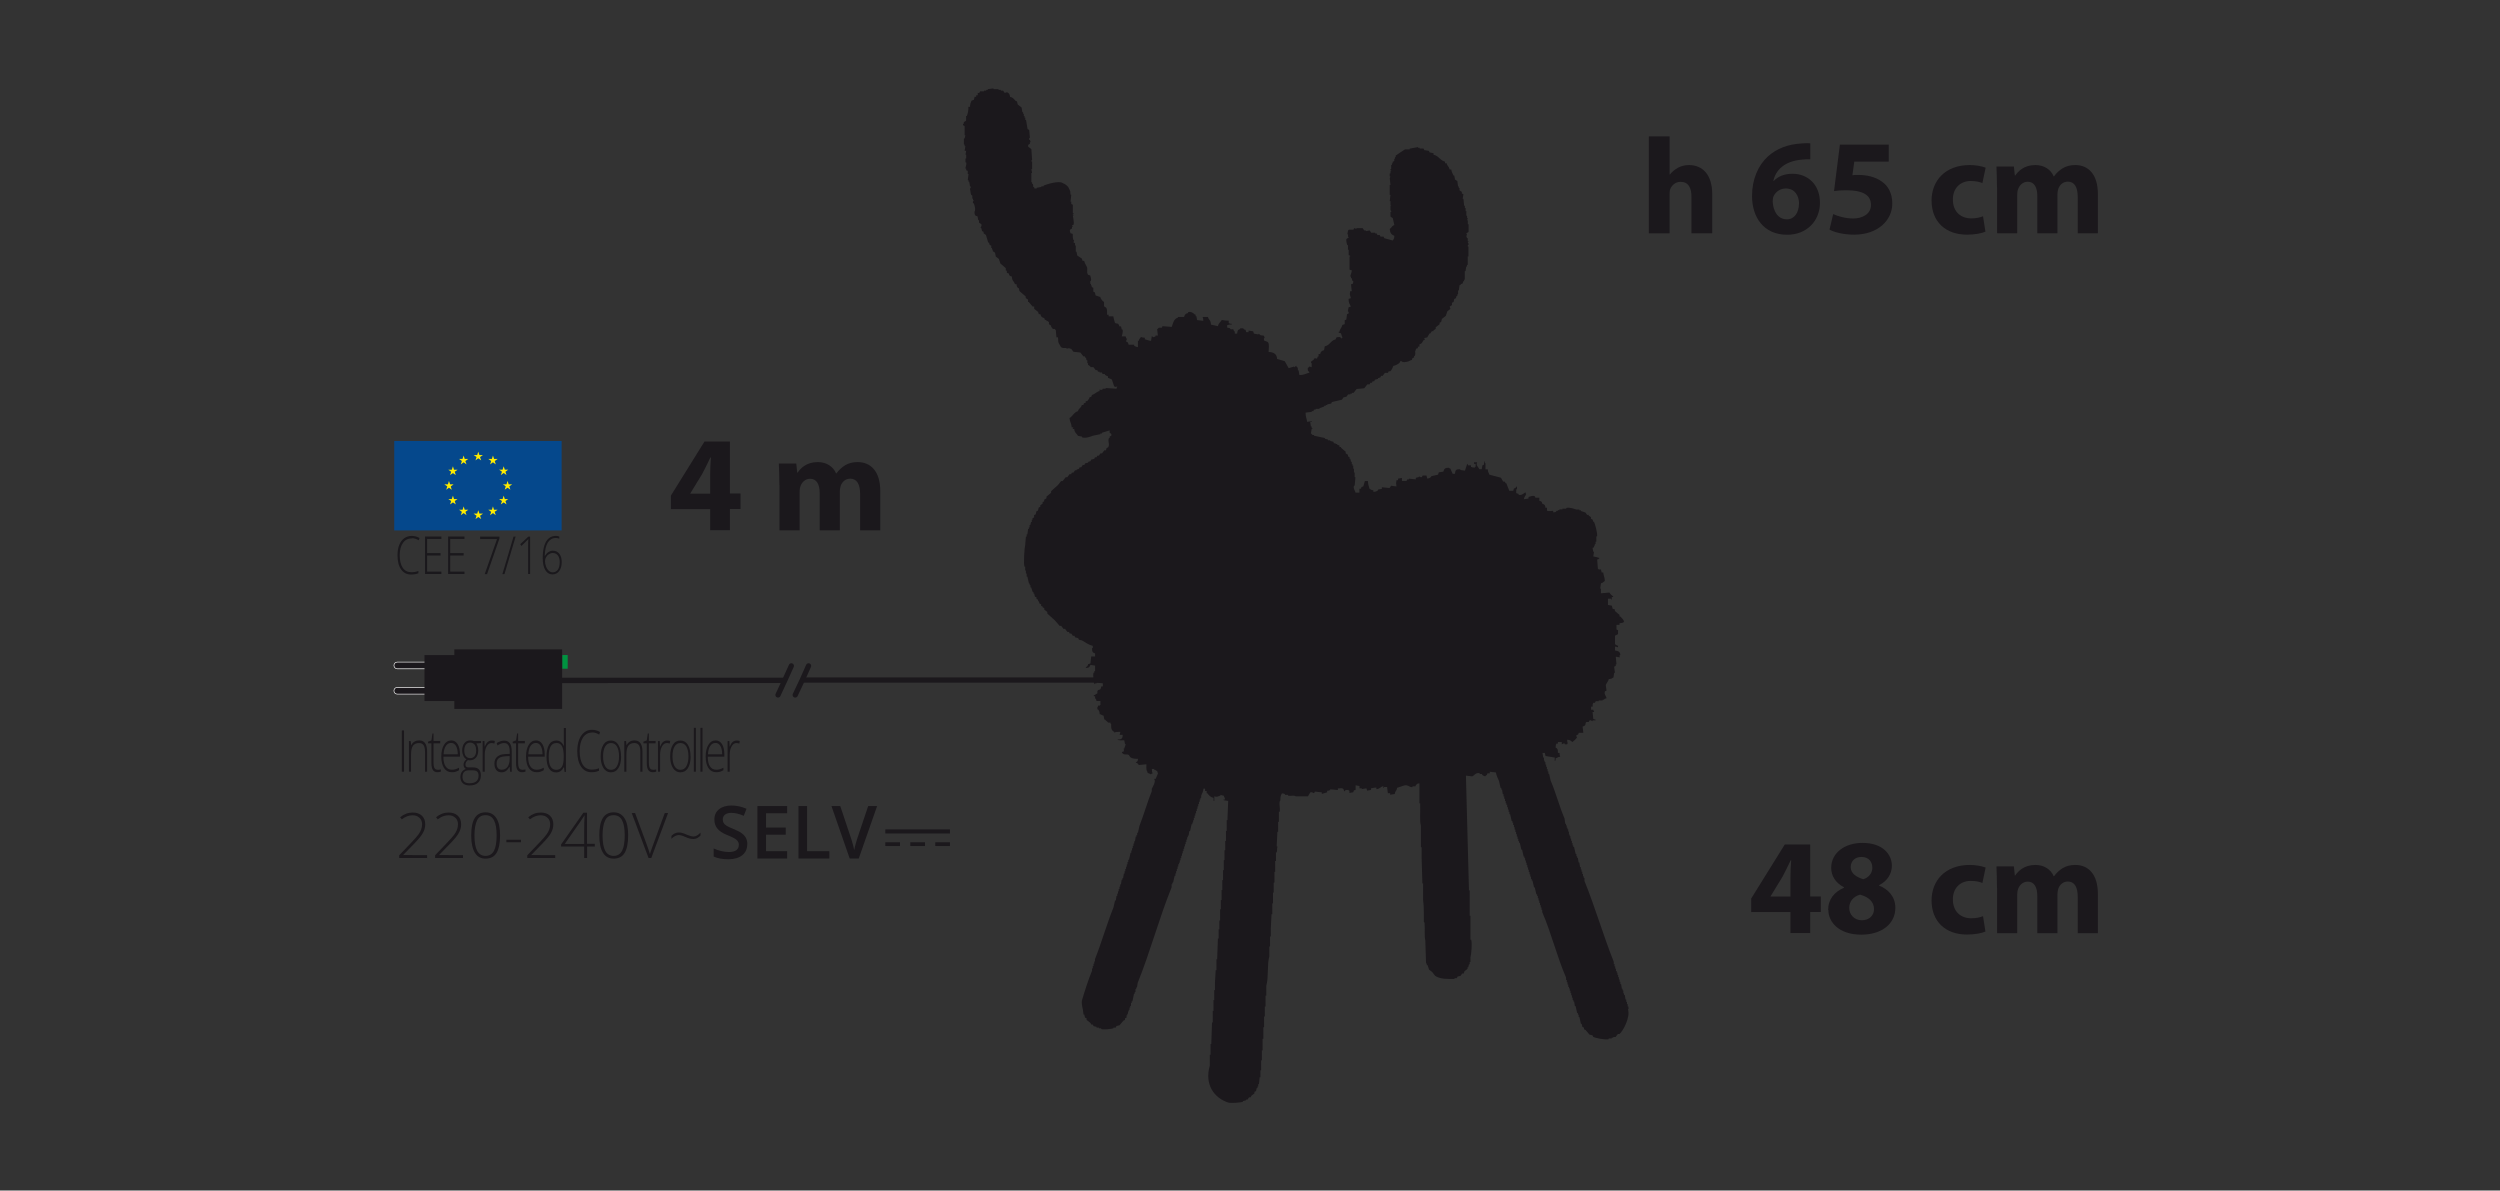 <?xml version="1.0" encoding="UTF-8"?>
<svg id="sc" xmlns="http://www.w3.org/2000/svg" viewBox="0 0 238.11 113.39">
  <rect x="0" y="0" width="238.11" height="113.39" fill="#333333" stroke="none"/>
  <g>
    <path d="M67.64,50.51v-2.02h-3.74v-1.29l3.2-5.15h2.42v4.95h1.01v1.48h-1.01v2.02h-1.87ZM67.64,47.01v-1.87c0-.51.03-1.03.07-1.57h-.05c-.27.55-.49,1.04-.78,1.57l-1.13,1.85v.03h1.9Z" style="fill: #1b181c;"/>
    <path d="M74.23,46.18c0-.79-.03-1.47-.05-2.03h1.66l.09.86h.04c.27-.4.83-1,1.92-1,.82,0,1.47.42,1.74,1.08h.03c.23-.32.52-.58.82-.77.35-.21.74-.31,1.21-.31,1.22,0,2.15.86,2.15,2.76v3.74h-1.92v-3.46c0-.92-.3-1.46-.94-1.46-.46,0-.78.31-.91.69-.05.14-.08.35-.08.51v3.72h-1.92v-3.56c0-.81-.29-1.35-.91-1.35-.51,0-.81.39-.92.71-.06.16-.08.34-.08.49v3.71h-1.92v-4.33Z" style="fill: #1b181c;"/>
  </g>
  <polyline points="77.01 63.42 76.41 64.77 75.74 66.19" style="fill: #1b181c; stroke: #1b181c; stroke-linecap: round; stroke-width: .5px;"/>
  <line x1="76.41" y1="64.77" x2="110.89" y2="64.77" style="fill: none; stroke: #1b181c; stroke-width: .5px;"/>
  <g>
    <path d="M40.7,81.72h-2.68v-.26l1.14-1.19c.32-.33.54-.59.67-.76s.22-.34.28-.5.09-.33.09-.5c0-.26-.08-.46-.25-.62s-.39-.24-.65-.24c-.36,0-.7.13-1.03.39l-.16-.2c.36-.3.75-.45,1.19-.45.37,0,.67.1.88.3.21.2.32.47.32.82,0,.28-.07.56-.22.82-.14.26-.41.59-.79.98l-1.1,1.13h0s2.29.01,2.29.01v.28Z" style="fill: #1b181c;"/>
    <path d="M44.12,81.72h-2.68v-.26l1.14-1.19c.32-.33.54-.59.67-.76s.22-.34.28-.5.09-.33.09-.5c0-.26-.08-.46-.25-.62s-.39-.24-.65-.24c-.36,0-.7.13-1.03.39l-.16-.2c.36-.3.75-.45,1.19-.45.37,0,.67.1.88.3.21.2.32.47.32.82,0,.28-.07.56-.22.82-.14.26-.41.59-.79.98l-1.1,1.13h0s2.29.01,2.29.01v.28Z" style="fill: #1b181c;"/>
    <path d="M47.63,79.57c0,.75-.12,1.31-.34,1.67s-.58.54-1.04.54-.79-.19-1.02-.56-.35-.92-.35-1.65.11-1.3.34-1.66c.22-.36.57-.54,1.03-.54s.79.19,1.03.56.35.92.35,1.64ZM45.19,79.57c0,.66.09,1.16.26,1.47s.44.48.79.48.64-.16.81-.49.25-.81.25-1.46-.08-1.11-.25-1.44-.44-.49-.81-.49-.64.16-.8.49-.25.81-.25,1.44Z" style="fill: #1b181c;"/>
    <path d="M48.23,80.22v-.24h1.39v.24h-1.39Z" style="fill: #1b181c;"/>
    <path d="M52.9,81.72h-2.68v-.26l1.14-1.19c.32-.33.54-.59.67-.76s.22-.34.28-.5.09-.33.09-.5c0-.26-.08-.46-.25-.62s-.39-.24-.65-.24c-.36,0-.7.13-1.03.39l-.16-.2c.36-.3.75-.45,1.19-.45.37,0,.67.1.88.3.21.2.32.47.32.82,0,.28-.07.56-.22.82-.14.26-.41.59-.79.98l-1.1,1.13h0s2.29.01,2.29.01v.28Z" style="fill: #1b181c;"/>
    <path d="M56.66,80.63h-.74v1.09h-.28v-1.09h-2.2v-.2l2.12-3.02h.35v2.96h.74v.25ZM55.64,80.38v-1.22c0-.59.01-1.08.04-1.49h-.02c-.04.07-.16.26-.36.55l-1.51,2.16h1.85Z" style="fill: #1b181c;"/>
    <path d="M59.83,79.57c0,.75-.12,1.31-.34,1.67s-.58.54-1.04.54-.79-.19-1.02-.56-.35-.92-.35-1.65.11-1.3.34-1.66c.22-.36.57-.54,1.03-.54s.79.19,1.03.56.35.92.35,1.64ZM57.39,79.57c0,.66.09,1.16.26,1.47s.44.48.79.48.64-.16.81-.49.25-.81.25-1.46-.08-1.11-.25-1.44-.44-.49-.81-.49-.64.16-.8.49-.25.81-.25,1.44Z" style="fill: #1b181c;"/>
    <path d="M63.3,77.44h.33l-1.6,4.28h-.26l-1.6-4.28h.32l1.08,2.92c.16.44.27.77.33.99.04-.15.12-.37.23-.68l1.18-3.22Z" style="fill: #1b181c;"/>
    <path d="M64.61,79.54c-.1,0-.2.03-.32.09s-.23.15-.34.26v-.28c.21-.21.44-.32.68-.32.12,0,.23.01.34.04s.26.08.45.17c.25.11.46.17.64.17.11,0,.22-.03.32-.09s.22-.15.34-.28v.28c-.09.1-.2.17-.31.24-.11.06-.24.09-.38.09-.23,0-.49-.07-.79-.21-.24-.11-.46-.17-.65-.17Z" style="fill: #1b181c;"/>
  </g>
  <g>
    <g>
      <path d="M71.17,80.41c0,.44-.16.79-.48,1.05-.32.25-.76.38-1.33.38s-1.03-.09-1.39-.26v-.77c.23.11.47.19.73.25.26.06.5.09.72.09.32,0,.56-.06.72-.18.15-.12.23-.29.23-.5,0-.19-.07-.34-.21-.47-.14-.13-.43-.28-.88-.46-.46-.18-.78-.4-.96-.63-.19-.24-.28-.52-.28-.85,0-.42.15-.75.44-.98.3-.24.69-.36,1.19-.36s.96.11,1.43.31l-.26.67c-.44-.19-.84-.28-1.19-.28-.26,0-.46.06-.6.17-.14.11-.21.27-.21.46,0,.13.03.24.08.33.05.09.14.18.27.26.12.08.35.19.68.32.37.15.64.29.81.43.17.13.3.28.38.45.08.17.12.36.12.59Z" style="fill: #1b181c;"/>
      <path d="M74.97,81.77h-2.83v-5h2.83v.69h-2.01v1.36h1.88v.68h-1.88v1.57h2.01v.69Z" style="fill: #1b181c;"/>
      <path d="M76.05,81.77v-5h.82v4.3h2.12v.7h-2.93Z" style="fill: #1b181c;"/>
      <path d="M82.69,76.77h.85l-1.75,5h-.86l-1.74-5h.84l1.04,3.11c.05.15.11.34.17.57.06.23.1.41.12.52.03-.17.07-.37.14-.6.06-.23.11-.4.15-.51l1.04-3.09Z" style="fill: #1b181c;"/>
    </g>
    <g>
      <line x1="84.32" y1="79.19" x2="90.48" y2="79.19" style="fill: none; stroke: #1b181c; stroke-miterlimit: 10; stroke-width: .39px;"/>
      <line x1="89.08" y1="80.4" x2="90.48" y2="80.4" style="fill: none; stroke: #1b181c; stroke-miterlimit: 10; stroke-width: .36px;"/>
      <line x1="84.32" y1="80.4" x2="85.72" y2="80.4" style="fill: none; stroke: #1b181c; stroke-miterlimit: 10; stroke-width: .36px;"/>
      <line x1="86.7" y1="80.4" x2="88.1" y2="80.4" style="fill: none; stroke: #1b181c; stroke-miterlimit: 10; stroke-width: .36px;"/>
    </g>
  </g>
  <polyline points="75.37 63.42 74.76 64.77 74.1 66.19" style="fill: #1b181c; stroke: #1b181c; stroke-linecap: round; stroke-width: .5px;"/>
  <line x1="48.32" y1="64.81" x2="74.76" y2="64.8" style="fill: none; stroke: #1b181c; stroke-width: .51px;"/>
  <g>
    <path d="M38.27,73.5v-3.93h.21v3.93h-.21Z" style="fill: #1b181c;"/>
    <path d="M40.48,73.5v-1.89c0-.29-.05-.51-.14-.64-.09-.13-.24-.2-.43-.2-.26,0-.45.09-.58.26-.12.18-.18.46-.18.86v1.61h-.2v-2.92h.17l.04.4h.01c.14-.3.4-.46.76-.46.5,0,.75.36.75,1.07v1.91h-.2Z" style="fill: #1b181c;"/>
    <path d="M41.66,73.32c.13,0,.24-.01.33-.04v.21c-.1.04-.21.06-.33.06-.19,0-.34-.07-.43-.21-.09-.14-.14-.35-.14-.65v-1.89h-.32v-.16l.32-.12.1-.66h.1v.71h.64v.23h-.64v1.85c0,.22.03.39.09.5s.15.16.28.16Z" style="fill: #1b181c;"/>
    <path d="M43.04,73.55c-.32,0-.57-.13-.74-.39-.18-.26-.27-.63-.27-1.1s.09-.84.26-1.12.4-.42.69-.42c.26,0,.46.12.61.36.15.24.22.57.22.98v.21h-1.58c0,.4.07.71.21.92s.33.32.59.32c.12,0,.23-.01.33-.04s.21-.07.36-.15v.24c-.12.07-.24.12-.34.15-.1.03-.22.04-.35.04ZM42.98,70.76c-.21,0-.38.09-.51.28-.13.18-.2.45-.22.8h1.35c0-.34-.06-.6-.17-.79-.11-.19-.26-.29-.46-.29Z" style="fill: #1b181c;"/>
    <path d="M45.82,70.58v.19l-.45.04c.12.2.18.42.18.66,0,.28-.07.51-.21.68-.14.17-.33.26-.56.26-.1,0-.17,0-.21-.02-.08.06-.14.12-.18.2-.04.08-.06.15-.06.24,0,.09.03.16.08.2.05.04.14.06.27.06h.38c.24,0,.42.06.55.19.13.13.19.32.19.57,0,.31-.09.54-.28.71-.19.17-.45.25-.8.25-.27,0-.49-.07-.64-.21-.15-.14-.23-.34-.23-.59,0-.2.05-.37.14-.5.09-.13.22-.22.38-.27-.07-.04-.12-.09-.16-.16-.04-.07-.06-.15-.06-.24,0-.2.09-.37.28-.52-.13-.07-.23-.18-.3-.33s-.11-.32-.11-.51c0-.29.07-.53.21-.7.14-.18.33-.26.56-.26.14,0,.26.02.33.06h.7ZM44.05,74c0,.4.22.6.67.6.57,0,.86-.24.86-.73,0-.17-.04-.3-.13-.38-.09-.08-.24-.12-.44-.12h-.36c-.4,0-.6.21-.6.63ZM44.22,71.49c0,.23.05.4.15.53.1.12.24.19.41.19.18,0,.32-.06.42-.19.1-.12.15-.3.15-.54,0-.25-.05-.44-.15-.56-.1-.12-.24-.19-.42-.19s-.31.07-.41.2c-.1.13-.15.32-.15.56Z" style="fill: #1b181c;"/>
    <path d="M46.83,70.53c.09,0,.19.01.3.04l-.04.25c-.09-.03-.19-.05-.28-.05-.19,0-.34.11-.46.32-.12.21-.18.48-.18.8v1.61h-.2v-2.92h.17l.02.53h.01c.09-.21.19-.37.29-.45s.23-.13.37-.13Z" style="fill: #1b181c;"/>
    <path d="M48.59,73.5l-.05-.46h-.02c-.11.19-.22.32-.34.4-.12.08-.25.12-.41.12-.21,0-.38-.07-.5-.22-.12-.15-.18-.35-.18-.61,0-.28.09-.51.27-.66.18-.16.44-.24.77-.25l.42-.02v-.19c0-.28-.04-.49-.13-.63s-.22-.21-.41-.21c-.2,0-.41.08-.63.23l-.07-.23c.24-.15.48-.23.71-.23s.42.08.54.25c.12.17.18.43.18.78v1.94h-.15ZM47.79,73.31c.23,0,.42-.09.55-.27.13-.18.2-.43.2-.74v-.29l-.38.02c-.31.02-.53.08-.66.19-.13.11-.2.28-.2.51,0,.18.04.33.13.43.08.1.2.15.36.15Z" style="fill: #1b181c;"/>
    <path d="M49.72,73.32c.13,0,.24-.01.33-.04v.21c-.1.04-.21.06-.33.06-.19,0-.34-.07-.43-.21-.09-.14-.14-.35-.14-.65v-1.89h-.32v-.16l.32-.12.1-.66h.1v.71h.64v.23h-.64v1.85c0,.22.03.39.09.5s.15.16.28.16Z" style="fill: #1b181c;"/>
    <path d="M51.11,73.55c-.32,0-.57-.13-.74-.39-.18-.26-.27-.63-.27-1.1s.09-.84.26-1.12.4-.42.69-.42c.26,0,.46.12.61.36.15.24.22.57.22.98v.21h-1.58c0,.4.07.71.21.92s.33.32.59.32c.12,0,.23-.01.33-.04s.21-.07.36-.15v.24c-.12.07-.24.12-.34.15-.1.03-.22.04-.35.04ZM51.05,70.76c-.21,0-.38.09-.51.28-.13.18-.2.45-.22.8h1.35c0-.34-.06-.6-.17-.79-.11-.19-.26-.29-.46-.29Z" style="fill: #1b181c;"/>
    <path d="M52.98,70.53c.16,0,.3.04.41.12.12.08.22.21.31.4h.01c0-.23-.01-.45-.01-.66v-1.05h.2v4.18h-.13l-.05-.45h-.02c-.17.33-.41.5-.72.5s-.53-.12-.69-.38c-.16-.25-.24-.62-.24-1.1,0-.5.08-.89.24-1.16.16-.27.39-.4.69-.4ZM52.98,70.77c-.24,0-.42.11-.54.33s-.18.55-.18.98c0,.83.24,1.24.72,1.24.25,0,.43-.1.54-.29.12-.19.17-.51.17-.95v-.05c0-.45-.06-.78-.17-.97-.11-.2-.3-.3-.55-.3Z" style="fill: #1b181c;"/>
    <path d="M56.4,69.77c-.37,0-.66.16-.87.47-.21.31-.32.75-.32,1.29s.1,1,.3,1.31c.2.31.49.46.86.46.25,0,.47-.04.68-.13v.24c-.19.09-.44.14-.73.14-.41,0-.74-.18-.98-.53-.24-.36-.36-.85-.36-1.49,0-.4.06-.75.17-1.06.11-.3.28-.54.49-.71.21-.17.46-.25.74-.25s.54.07.77.21l-.08.25c-.21-.14-.44-.21-.68-.21Z" style="fill: #1b181c;"/>
    <path d="M59.16,72.04c0,.48-.09.85-.26,1.12s-.41.4-.72.4c-.19,0-.36-.06-.51-.19-.15-.12-.26-.3-.34-.53-.08-.23-.12-.5-.12-.8,0-.48.09-.85.26-1.11.17-.27.41-.4.71-.4s.54.13.71.4c.17.27.26.64.26,1.11ZM57.44,72.04c0,.4.07.71.2.94s.32.34.56.34.43-.11.56-.34.2-.54.2-.94-.07-.71-.2-.94c-.13-.22-.32-.33-.56-.33s-.43.11-.56.33c-.13.22-.2.53-.2.94Z" style="fill: #1b181c;"/>
    <path d="M60.99,73.5v-1.89c0-.29-.05-.51-.14-.64-.09-.13-.24-.2-.43-.2-.26,0-.45.09-.58.26-.12.18-.18.46-.18.86v1.61h-.2v-2.92h.17l.04.4h.01c.14-.3.4-.46.76-.46.5,0,.75.36.75,1.07v1.91h-.2Z" style="fill: #1b181c;"/>
    <path d="M62.17,73.32c.13,0,.24-.01.33-.04v.21c-.1.04-.21.06-.33.06-.19,0-.34-.07-.43-.21-.09-.14-.14-.35-.14-.65v-1.89h-.32v-.16l.32-.12.1-.66h.1v.71h.64v.23h-.64v1.85c0,.22.03.39.09.5s.15.16.28.16Z" style="fill: #1b181c;"/>
    <path d="M63.53,70.53c.09,0,.19.01.3.04l-.04.25c-.09-.03-.19-.05-.28-.05-.19,0-.34.11-.46.32-.12.21-.18.48-.18.8v1.61h-.2v-2.92h.17l.02.53h.01c.09-.21.19-.37.29-.45s.23-.13.37-.13Z" style="fill: #1b181c;"/>
    <path d="M65.78,72.04c0,.48-.09.85-.26,1.12s-.41.4-.72.4c-.19,0-.36-.06-.51-.19-.15-.12-.26-.3-.34-.53-.08-.23-.12-.5-.12-.8,0-.48.09-.85.26-1.11.17-.27.41-.4.71-.4s.54.13.71.4c.17.27.26.64.26,1.11ZM64.05,72.04c0,.4.07.71.2.94s.32.34.56.34.43-.11.56-.34.2-.54.2-.94-.07-.71-.2-.94c-.13-.22-.32-.33-.56-.33s-.43.11-.56.33c-.13.22-.2.53-.2.94Z" style="fill: #1b181c;"/>
    <path d="M66.28,73.5h-.2v-4.18h.2v4.18Z" style="fill: #1b181c;"/>
    <path d="M66.91,73.5h-.2v-4.18h.2v4.18Z" style="fill: #1b181c;"/>
    <path d="M68.22,73.55c-.32,0-.57-.13-.74-.39-.18-.26-.27-.63-.27-1.1s.09-.84.26-1.12.4-.42.69-.42c.26,0,.46.12.61.36.15.24.22.57.22.98v.21h-1.58c0,.4.07.71.21.92s.33.32.59.32c.12,0,.23-.01.33-.04s.21-.07.36-.15v.24c-.12.07-.24.12-.34.15-.1.03-.22.04-.35.04ZM68.16,70.76c-.21,0-.38.09-.51.28-.13.18-.2.45-.22.8h1.35c0-.34-.06-.6-.17-.79-.11-.19-.26-.29-.46-.29Z" style="fill: #1b181c;"/>
    <path d="M70.16,70.53c.09,0,.19.01.3.04l-.04.25c-.09-.03-.19-.05-.28-.05-.19,0-.34.11-.46.32-.12.21-.18.48-.18.8v1.61h-.2v-2.92h.17l.02.53h.01c.09-.21.19-.37.29-.45s.23-.13.37-.13Z" style="fill: #1b181c;"/>
  </g>
  <g>
    <rect x="53.55" y="62.39" width=".52" height="1.3" style="fill: #009340;"/>
    <rect x="43.27" y="61.85" width="10.27" height="5.67" style="fill: #1b181c;"/>
    <g>
      <g>
        <path d="M42.1,63.38c0,.17-.15.32-.32.32h-3.94c-.18,0-.32-.15-.32-.32h0c0-.18.14-.32.32-.32h3.94c.18,0,.32.14.32.32h0Z" style="fill: #1b181c; stroke: #fff; stroke-width: .06px;"/>
        <path d="M42.1,65.79c0,.17-.15.32-.32.32h-3.94c-.18,0-.32-.14-.32-.32h0c0-.18.14-.32.32-.32h3.94c.18,0,.32.14.32.32h0Z" style="fill: #1b181c; stroke: #fff; stroke-width: .06px;"/>
      </g>
      <rect x="40.43" y="62.39" width="3.21" height="4.38" style="fill: #1b181c;"/>
    </g>
  </g>
  <g>
    <path d="M157.04,12.99h1.98v3.63h.03c.21-.27.47-.48.78-.65.29-.16.66-.25,1.03-.25,1.26,0,2.22.87,2.22,2.78v3.72h-1.98v-3.5c0-.83-.29-1.4-1.03-1.4-.52,0-.84.34-.99.69-.05.13-.06.3-.06.44v3.77h-1.98v-9.23Z" style="fill: #1b181c;"/>
    <path d="M172.43,15.17c-.22-.01-.46,0-.77.03-1.75.14-2.54,1.04-2.76,2.03h.04c.42-.43,1-.68,1.79-.68,1.42,0,2.61,1,2.61,2.76s-1.29,3.05-3.12,3.05c-2.25,0-3.35-1.68-3.35-3.69,0-1.59.58-2.91,1.5-3.76.85-.77,1.94-1.18,3.26-1.25.36-.03.6-.03.79-.01v1.52ZM171.35,19.41c0-.78-.42-1.46-1.26-1.46-.53,0-.98.32-1.17.75-.05.1-.08.26-.08.49.04.9.47,1.7,1.36,1.7.7,0,1.14-.64,1.14-1.5Z" style="fill: #1b181c;"/>
    <path d="M179.89,15.39h-3.28l-.18,1.3c.18-.03.34-.03.55-.03.81,0,1.62.18,2.22.61.64.43,1.03,1.13,1.03,2.12,0,1.57-1.35,2.96-3.63,2.96-1.03,0-1.89-.23-2.35-.48l.35-1.48c.38.18,1.14.42,1.91.42.82,0,1.69-.39,1.69-1.29s-.69-1.4-2.38-1.4c-.47,0-.79.03-1.14.08l.56-4.43h4.65v1.62Z" style="fill: #1b181c;"/>
    <path d="M189.11,22.06c-.35.16-1.01.29-1.77.29-2.05,0-3.37-1.25-3.37-3.25,0-1.86,1.27-3.38,3.64-3.38.52,0,1.09.09,1.51.25l-.31,1.47c-.23-.1-.58-.2-1.11-.2-1.04,0-1.72.74-1.7,1.78,0,1.17.78,1.78,1.74,1.78.47,0,.83-.08,1.13-.2l.23,1.46Z" style="fill: #1b181c;"/>
    <path d="M190.2,17.89c0-.79-.03-1.47-.05-2.03h1.66l.09.86h.04c.27-.4.83-1,1.92-1,.82,0,1.47.42,1.74,1.08h.03c.23-.33.52-.58.82-.77.35-.21.74-.31,1.21-.31,1.22,0,2.15.86,2.15,2.76v3.74h-1.92v-3.46c0-.92-.3-1.46-.94-1.46-.46,0-.78.31-.91.69-.05.14-.08.35-.08.51v3.72h-1.92v-3.56c0-.81-.29-1.35-.91-1.35-.51,0-.81.39-.92.71-.06.16-.08.34-.08.49v3.71h-1.92v-4.33Z" style="fill: #1b181c;"/>
  </g>
  <g>
    <path d="M170.53,88.88v-2.01h-3.74v-1.29l3.2-5.15h2.42v4.95h1.01v1.48h-1.01v2.01h-1.87ZM170.53,85.38v-1.87c0-.51.03-1.03.07-1.57h-.05c-.27.55-.49,1.04-.78,1.57l-1.13,1.85v.03h1.9Z" style="fill: #1b181c;"/>
    <path d="M174.12,86.67c0-1.01.58-1.72,1.51-2.12v-.04c-.82-.42-1.22-1.11-1.22-1.85,0-1.43,1.29-2.38,2.98-2.38,1.98,0,2.8,1.14,2.8,2.17,0,.73-.39,1.44-1.22,1.86v.04c.82.31,1.55,1.01,1.55,2.11,0,1.53-1.29,2.56-3.25,2.56-2.14,0-3.13-1.21-3.13-2.35ZM178.49,86.6c0-.74-.55-1.18-1.33-1.39-.65.18-1.03.65-1.03,1.26-.01.61.46,1.18,1.2,1.18.7,0,1.16-.46,1.16-1.05ZM176.27,82.6c0,.57.52.94,1.2,1.14.46-.13.86-.55.86-1.08s-.3-1.04-1.03-1.04c-.68,0-1.03.44-1.03.97Z" style="fill: #1b181c;"/>
    <path d="M189.11,88.72c-.35.16-1.01.29-1.77.29-2.05,0-3.37-1.25-3.37-3.25,0-1.86,1.27-3.38,3.64-3.38.52,0,1.09.09,1.51.25l-.31,1.47c-.23-.1-.58-.2-1.11-.2-1.04,0-1.72.74-1.7,1.78,0,1.17.78,1.78,1.74,1.78.47,0,.83-.08,1.13-.2l.23,1.46Z" style="fill: #1b181c;"/>
    <path d="M190.2,84.55c0-.79-.03-1.47-.05-2.03h1.66l.09.86h.04c.27-.4.83-1,1.92-1,.82,0,1.47.42,1.74,1.08h.03c.23-.33.52-.58.82-.77.35-.21.74-.31,1.21-.31,1.22,0,2.15.86,2.15,2.76v3.74h-1.92v-3.46c0-.92-.3-1.46-.94-1.46-.46,0-.78.31-.91.69-.05.14-.08.35-.08.51v3.72h-1.92v-3.56c0-.81-.29-1.35-.91-1.35-.51,0-.81.39-.92.71-.06.16-.08.34-.08.49v3.71h-1.92v-4.33Z" style="fill: #1b181c;"/>
  </g>
  <path d="M155.17,96.08h-.07v-.22h-.07v-.22h-.07v-.22h-.07v-.22h-.07c-.02-.15-.05-.29-.07-.44h-.07v-.15h-.07v-.29h-.07v-.15h-.07c-.02-.15-.05-.29-.07-.44h-.07v-.22h-.07v-.22h-.07v-.22h-.07v-.22h-.07v-.22h-.07v-.15h-.07v-.22h-.07v-.22h-.07v-.22h-.07v-.22c-1-2.5-1.78-5.21-2.79-7.7v-.29h-.07v-.15h-.07v-.22h-.07v-.22h-.07v-.22h-.07v-.22h-.07c-.02-.15-.05-.29-.07-.44h-.07c-.02-.15-.05-.29-.07-.44h-.07v-.15h-.07v-.22h-.07c-.05-.22-.1-.44-.15-.66h-.07v-.15h-.07v-.22h-.07v-.22h-.07v-.22h-.07v-.22h-.07v-.15h-.07v-.29h-.07v-.22h-.07v-.15h-.07v-.22h-.07v-.15h-.07c-.02-.17-.05-.34-.07-.51-.49-1.13-.83-2.47-1.32-3.6-.05-.22-.1-.44-.15-.66h-.07v-.22h-.07v-.22h-.07v-.22h-.07v-.22h-.07v-.22h-.07v-.15h-.07v-.29h-.07c-.02-.15-.05-.29-.07-.44h.22c.02.1.05.2.07.29.29.05.59.1.88.15v.22h-.07c.08.08,0,.03.15.07v-.22c.22-.06.18-.12.44-.15-.04-.12-.07-.17-.07-.37h-.15c0-.32-.02-.4-.22-.51,0-.19.03-.25.07-.37h.15v-.15h.37v.22c.07-.02.16-.14.29-.07v.07h.22v-.07h.07c-.05-.12-.07-.18-.07-.37.33.02.31.1.51.22.12-.14.27-.2.37-.37h.07c-.05-.11-.07-.12-.07-.29.2-.06.17-.02.22-.22h.44c-.02-.2-.05-.39-.07-.59.44-.13.17-.3.37-.44h.22s.05-.1.07-.15c.16-.07.2.09.29.07v-.07h.29v-.07c-.07-.02-.15-.05-.22-.07-.02-.22-.05-.44-.07-.66h.15c-.04-.15.01-.06-.07-.15v-.07h-.22v-.29h.15c0-.16-.01-.29.07-.37h.15s.05-.1.07-.15h.29v-.07h.37v-.07h.15v-.07c.07-.02.15-.05.22-.07-.03-.24-.26-.37-.15-.66.05-.02.1-.05.15-.07-.02-.17-.05-.34-.07-.51.05-.2.24-.36.29-.59.32-.02.25-.05.44-.15.02-.15.05-.29.07-.44h.07c-.02-.2-.05-.39-.07-.59.05-.02.1-.05.15-.07v-.15h.07c-.02-.24-.05-.49-.07-.73.12.02.24.05.37.07v-.22h.07c-.03-.35-.2-.39-.51-.44v-.37c.17.02.18.03.29.07v-.15c-.18-.05-.16-.08-.29-.15v-.81c.1-.05.2-.1.29-.15v-.37s-.1-.05-.15-.07v-.44h.29v-.15c.12-.02.24-.05.37-.07v-.07h.07c-.06-.24-.23-.35-.37-.51h-.07v-.15c-.15-.12-.29-.24-.44-.37v-.15c-.07-.02-.15-.05-.22-.07-.02-.1-.05-.2-.07-.29-.12-.02-.24-.05-.37-.07v-.59h.29v.07h.07v-.22c.15-.04.06.01.15-.07-.15-.09-.28-.21-.37-.37-.27.02-.54.05-.81.07v-.44h-.07c.02-.17.05-.34.07-.51.21-.05.21-.13.37-.22-.01-.38-.12-.48-.15-.81h-.15l-.07-.29h-.22c-.06-.08,0-.01-.07-.07-.02-.29-.05-.59-.07-.88.15-.04.06.01.15-.07.08-.06.01,0,.07-.07-.15-.06-.41-.12-.59-.15.02-.15.05-.29.07-.44h-.07c-.02-.12-.05-.24-.07-.37.05-.02.1-.05.15-.07v-.15h.07v-.15h.07v-.22h.07v-.51h.07c.07-.25-.21-1.26-.29-1.39h-.07l-.07-.22s-.1-.05-.15-.07v-.15c-.07-.05-.15-.1-.22-.15v-.07h-.15c-.05-.07-.1-.15-.15-.22-.15-.05-.29-.1-.44-.15v-.07h-.15v-.07h-.29c-.19-.06-.63-.24-.95-.15v.07h-.37v.07h-.29v.07h-.15v.07h-.15v.07c-.1.07-.13.05-.29.07v-.15c-.32.03-.29.05-.59,0v-.29h-.15c-.03-.27-.06-.31-.29-.37-.05-.21-.08-.24-.29-.29v-.29h-.37s-.05-.1-.07-.15c-.21-.09-.45.05-.59.07v.15c-.15.02-.29.05-.44.07.04-.3.15-.26.22-.51-.08-.08-.03,0-.07-.15-.12.06-.41.36-.66.22v-.07c-.07-.02-.15-.05-.22-.07v-.37h.07v-.29c-.16.12-.04.15-.29.22-.02.07-.05.15-.07.22h-.37c-.1-.24-.2-.49-.29-.73h-.07s-.05-.1-.07-.15h-.15c-.07-.12-.15-.24-.22-.37-.37-.1-.73-.2-1.1-.29-.07-.27-.13-.16-.15-.51h-.22v-.59h-.07v-.15h-.07v.29s-.1.05-.15.07c-.02.12-.05.24-.07.37h-.22c-.14-.29-.34-.31-.22-.66h-.29v.15h.15v.29h-.07v.07c-.19,0-.25-.03-.37-.07v-.15h-.29c-.04-.15.01-.06-.07-.15-.07.22-.15.44-.22.66-.15-.02-.29-.05-.44-.07v-.07c-.44,0-.46.07-.51.44h-.22c-.07-.17-.15-.34-.22-.51-.15-.04-.06.01-.15-.07-.33,0-.45.09-.51.37-.15.02-.29.05-.44.07-.02.07-.05.15-.07.22-.22.05-.44.1-.66.15v.07c-.14.09-.14.12-.37.15l-.07-.29h-.37s-.05.1-.07.15c-.16.06-.2-.07-.29-.07v.07c-.1.02-.2.05-.29.07v.15c-.22-.02-.44-.05-.66-.07v.07h-.15s-.05.1-.07.15h-.44v-.29c-.12.02-.24.05-.37.07v.15h-.15c-.05.29-.05.3,0,.59-.13,0-.51-.07-.51-.07-.05.07-.1.15-.15.22-.24-.02-.49-.05-.73-.07v.15c-.12.02-.24.05-.37.07v.07c-.15.1-.17.13-.44.15v-.15c-.24-.03-.21-.07-.37-.15-.06-.27-.14-.39-.15-.73h-.29c-.05.17-.1.34-.15.51-.2.06-.17.02-.22.22h-.15v.37h-.37c-.05-.22-.23-.35-.15-.66h.07c.02-.27.05-.54.07-.81h-.07v-.44h-.07v-.37h-.07v-.29h-.07v-.15h-.07v-.22h-.07c-.02-.1-.05-.2-.07-.29h-.07v-.15s-.1-.05-.15-.07v-.15c-.07-.05-.15-.1-.22-.15v-.15c-.15-.12-.29-.24-.44-.37v-.07h-.15v-.15c-.07-.02-.15-.05-.22-.07v-.07h-.15v-.07h-.15s-.05-.1-.07-.15c-.1-.02-.2-.05-.29-.07v-.07h-.22v-.07c-.1-.02-.2-.05-.29-.07v-.07c-.34-.07-.68-.15-1.03-.22v-.07h-.15s-.06-.1-.15-.15c.02-.15.05-.29.07-.44h.07v-.07h-.07v-.15h-.07c-.02-.15-.05-.29-.07-.44h.15v-.07c-.15.02-.29.05-.44.07-.04-.34-.15-.47-.15-.88l.59-.07v-.07h.15s.05-.1.07-.15h.15v-.07h.37v-.07c.15-.05.29-.1.44-.15v-.07h.15v-.07h.15v-.07c.12-.02.24-.05.37-.07.02-.05.05-.1.07-.15.32-.07.64-.15.95-.22.05-.07.1-.15.15-.22.1-.02.2-.05.29-.07.05-.07.1-.15.15-.22h.22v-.07h.15v-.07h.15c.1-.12.2-.24.29-.37.24-.02.49-.05.73-.07.1-.12.2-.24.29-.37h.22s.05-.1.07-.15h.15s.05-.1.07-.15h.15s.05-.1.07-.15c.1-.02.2-.05.29-.07v-.07c.07-.02.15-.05.22-.07.02-.05.05-.1.07-.15h.15c.07-.1.15-.2.22-.29h.29s.05-.1.07-.15h.15c.1-.07.25-.37.29-.51.24-.05.43-.16.59-.29.02-.05.05-.1.07-.15.14-.06.22.07.22.07.23.05.64-.06.73-.15.3-.08.09-.04.22-.22.05-.02.1-.05.15-.07v-.15h.07c.11-.27-.03-.39.07-.51.06-.2.02-.17.22-.22v-.15h.15v-.22c.28-.08.23-.16.37-.37.05-.02.1-.05.15-.07-.02-.05-.05-.1-.07-.15.1-.02.2-.05.29-.07.07-.12.15-.24.22-.37h.07c.05-.07.1-.15.15-.22h.15v-.07c.07-.05.15-.1.22-.15v-.15c.12-.1.24-.2.37-.29v-.15s.1-.05.15-.07c.02-.1.05-.2.07-.29.12-.1.24-.2.37-.29.05-.15.1-.29.15-.44.1-.07.2-.15.29-.22-.02-.07-.05-.15-.07-.22.07-.05.15-.1.22-.15v-.22s.1-.05.15-.07c.02-.1.05-.2.07-.29.05-.02.1-.05.15-.07.02-.07.05-.15.07-.22h.07v-.15h.07v-.37h.07c.02-.17.05-.34.07-.51h.07c.08-.12.04-.1.22-.15.02-.07.05-.15.07-.22h.07v-.15h.07v-.81h.07c.02-.15.05-.29.07-.44h.07v-.15h.07v-.81h.07v-.95h-.07c-.02-.13.07-.15.07-.15.03-.18-.06-.19-.07-.29h.07v-.07h-.07v-.29h-.07c-.02-.07-.05-.15-.07-.22.04-.06.09,0,.07-.15h-.07c-.02-.11.2-.18.22-.22v-.73h-.07v-.37h-.07c.02-.07.05-.15.07-.22h-.07v-.22h-.07v-.44h-.07v-.29h-.07v-.22h-.07c-.02-.22-.05-.44-.07-.66h-.07c.02-.15.05-.29.07-.44-.05-.02-.1-.05-.15-.07v-.15c-.07-.05-.15-.1-.22-.15v-.22h-.07v-.15h-.07c-.02-.17-.05-.34-.07-.51-.07-.05-.15-.1-.22-.15-.02-.12-.05-.24-.07-.37h-.07c-.1-.2-.18-.35-.22-.59h-.15c-.07-.29-.23-.32-.29-.59h-.15v-.15c-.49-.12-.58-.55-1.1-.66v-.15c-.12-.02-.24-.05-.37-.07-.02-.05-.05-.1-.07-.15-.15-.02-.29-.05-.44-.07-.02-.05-.05-.1-.07-.15h-.37v-.07h-.15v-.07c-.27.05-.54.1-.81.15v.07h-.44s-.86.56-.88.59v.15h-.07v.15h-.07v.22s-.1.05-.15.07v.15h-.07v.15h-.07v.37s-.1.02-.07.15h.07v.07h-.07v.22h-.07v.29h.07s-.05.1-.07.15c.02.22.05.44.07.66h-.07v.95h.07c-.02.2-.05.39-.07.59h.07v.37h.07c0,.1-.06-.03-.07.07v.44s.1.02.07.15h-.07v.44c.07.05.15.1.22.15.05.22.1.44.15.66-.25.07-.24.25-.44.37.03.39.15.53.44.66-.02.32-.05.25-.15.44-.27-.07-.54-.15-.81-.22-.02-.05-.05-.1-.07-.15h-.29s-.05-.1-.07-.15h-.22s-.05-.1-.07-.15h-.15v-.07h-.37c-.05-.07-.1-.15-.15-.22-.12.02-.24.05-.37.07v-.07h-.15c-.05-.07-.1-.15-.15-.22h-.59v.07l-.22-.07s-.05.1-.07.15h-.44c-.06.08,0,.01-.07.07-.02.12-.05.24-.07.37h.07v.22c.02.1.06-.03.07.07-.07.05-.15.1-.22.15-.06.14.04.51.07.59h.07v.44h.07v.51s.1.05.15.07c.03.1-.02,0-.07.07v1.25c.07.02.15.05.22.07-.02.23-.16.5-.15.59h.07v.15h.07c.1.22-.08.15.15.29-.03.25,0,.24-.22.29.02.22.05.44.07.66h-.15c-.07.41-.01.32.07.66-.07.02-.15.05-.22.07,0,.42.1.48.22.73-.07.02-.15.05-.22.07-.02.12-.05.24-.07.37,0,0,.12.09.07.22-.05.02-.1.05-.15.07-.02.17-.05.34-.07.51-.05.02-.1.05-.15.07v.37c-.07.02-.15.05-.22.07-.07.29-.23.36-.29.66h-.07v.07c.07.02.15.05.22.07.05.15.1.29.15.44h-.07v.07c-.09-.06-.08-.06-.15-.15-.3,0-.38-.03-.44.22-.5.12-.51.55-1.03.66-.02.12-.05.24-.07.37-.22.05-.32.14-.37.37h-.15v.22h-.07c-.12.41-.1.07-.37.22v.07c-.1.07-.2.15-.29.22.04.15-.01.06.07.15v.37c-.07-.02-.15-.05-.22-.07,0,0-.07.11-.15.15,0,.25,0,.27.15.37v.07c-.35.08-.46.23-.95.22-.02-.15-.05-.29-.07-.44h-.07c0-.25,0-.27-.15-.37v-.07c-.09.03-.14.14-.15.15l-.07-.07c-.17.05-.34.1-.51.15-.12-.22-.24-.44-.37-.66-.24-.07-.49-.15-.73-.22-.01-.46-.35-.66-.81-.66,0-.35.1-.72-.07-.95-.12-.05-.24-.1-.37-.15v-.22h.07l-.07-.22c-.11-.05-.25-.03-.37-.07v-.07h-.15v-.07l-.07.07c-.12-.02-.24-.05-.37-.07-.02-.07-.05-.15-.07-.22-.15-.02-.29-.05-.44-.07v.15h-.22c-.02-.07-.05-.15-.07-.22-.17-.05-.14-.02-.22-.15h-.29v.07c-.25.07-.25.18-.29.44h-.22v-.22h-.07c-.11-.38-.08-.1-.37-.22v-.07c-.1-.02-.2-.05-.29-.07v-.22c.13-.05.23-.07.44-.07v-.07h-.22v-.07h-.07v-.22c-.28,0-.46-.04-.66-.07-.13.22-.3.28-.37.59-.22-.05-.44-.1-.66-.15-.03-.49-.2-.39-.29-.73h-.51c.04.12.07.17.07.37-.2-.02-.39-.05-.59-.07-.02-.12-.05-.24-.07-.37h-.07v-.15h-.07c-.06-.08-.4-.37-.66-.22v.07c-.22.05-.32.14-.37.37h-.59v.07c-.4.1-.46.53-.59.88-.29-.02-.59-.05-.88-.07-.02.05-.05.1-.07.15h-.29s-.09.12-.15.15c.02.2.05.39.07.59h-.22v.07c-.06.03-.17.13-.29.07v-.07h-.07c-.02.15-.05.29-.07.44-.26-.03-.36-.1-.59-.15v-.15c-.19,0-.25-.03-.37-.07-.09.15-.17.16-.22.37h-.07v.59c-.23-.03-.22-.05-.37-.15v-.07h-.51c-.02-.07-.05-.15-.07-.22-.05-.02-.1-.05-.15-.07-.07-.15.07-.21.07-.29h-.07c-.02-.07-.05-.15-.07-.22h-.37c.03-.16.15-.42.07-.66h-.07c-.02-.1-.05-.2-.07-.29h-.15c-.13-.44-.31-.17-.44-.37-.03-.05-.12-.51-.15-.59h-.44v-.15h-.15c0-.25.02-.5-.07-.66-.07-.05-.15-.1-.22-.15v-.44h-.07c-.12-.16-.23-.21-.29-.44-.15-.05-.29-.1-.44-.15-.02-.1-.05-.2-.07-.29-.05-.02-.1-.05-.15-.07v-.37s-.1-.05-.15-.07v-.15h-.07v-.15h-.07v-.29h.07c.05-.23-.05-.35-.07-.51-.07-.02-.15-.05-.22-.07-.03-.14-.07-.15-.07-.15v-.51c-.07-.22-.24-.4-.29-.66h-.15c-.02-.07-.05-.15-.07-.22-.15-.1-.29-.2-.44-.29-.02-.12-.05-.24-.07-.37h-.07v-.59h-.07v-.22s-.1-.05-.15-.07c.02-.07.05-.15.07-.22h-.07c-.06-.18-.08-.33-.07-.59-.07-.02-.15-.05-.22-.07-.03-.2-.11-.21,0-.37.05-.02.1-.05.15-.07v-.15h.07s-.05-.1-.07-.15c.05-.02.1-.05.15-.07.08-.19-.08-.83-.07-.88h.07v-.07h-.07v-.07h.07v-.07h-.07v-.81s-.1-.05-.15-.07v-.22h-.07c.02-.22.05-.44.07-.66h-.07v-.15h-.07l.07-.07c-.01-.09-.17-.46-.22-.51-.09-.14-.33-.32-.51-.37-.33-.29-1.58.12-1.83.22v.07h-.22v.07c-.15.02-.29.05-.44.07v.07h-.22v-.07c-.24-.19-.04-.1-.15-.37h-.07v-.15h-.07v-.88h.07c-.02-.12-.05-.24-.07-.37h.07v-.73h-.07c-.02-.12.07-.13.07-.15-.02-.34-.05-.68-.07-1.03-.1-.07-.2-.15-.29-.22-.09-.23.12-.24.15-.29v-.15h.07c-.02-.07-.05-.15-.07-.22h-.07c-.04-.15.07-.22.07-.22-.02-.24-.05-.49-.07-.73-.05-.02-.1-.05-.15-.07-.05-.29-.1-.59-.15-.88h-.07v-.22h-.07v-.15h-.07v-.22h-.07v-.15h-.07c-.02-.15-.05-.29-.07-.44-.12-.1-.24-.2-.37-.29-.02-.1-.05-.2-.07-.29-.05-.02-.1-.05-.15-.07-.17-.18-.22-.3-.51-.37-.03-.26-.11-.35-.29-.44-.07.02-.15.05-.22.07-.05-.07-.1-.15-.15-.22h-.22v-.07h-.22v-.07h-.44c-.1-.02.03-.05-.07-.07-.17.02-.34.05-.51.07v.07h-.15v.07h-.22v.07h-.37s-.05.1-.07.15h-.15v.22h-.15v.15h-.15c-.02.1-.05.2-.07.29l-.22.07c-.08.19-.14.31-.15.59h-.15c0,.4-.04.58-.15.88h-.07v.44c-.07.05-.15.1-.22.15v.15h-.07c-.04.21.12.16.15.22v.88h.07c-.02.1-.05.2-.07.29h-.07v.59h.07v.15h.07c-.02.15-.05.29-.07.44h.15c-.02.12-.05.24-.07.37h.07v.37h-.07v.37h.07c.06.23-.1.49-.07.59h.07v.15s.1.05.15.07v.29h.07c-.02.2-.05.39-.07.59h.07v.15h.07c.02.15.05.29.07.44h.07c.04.14-.07.22-.07.22.02.15.05.29.07.44.03.24.12.16.15.22v.29h.07v.15h.07c-.02.09-.13.13-.07.29h.07c.08.19.21.65.07.81,0,.31.04.38.29.44.02.12.05.24.07.37h.07v.22c.07.05.15.1.22.15.08.17-.08.29-.07.37h.07c.02.1.05.2.07.29.05.02.1.05.15.07v.15c.07.05.15.1.22.15.07.24.15.49.22.73h.07c.02.07.05.15.07.22.05.02.1.05.15.07v.22h.07v.15h.07v.15c.07.05.15.1.22.15.02.12.05.24.07.37.1.07.2.15.29.22.05.15.1.29.15.44.17.15.34.29.51.44v.22h.07c.12.26-.11.19.22.29.05.21.08.24.29.29.02.46.2.4.29.73h.15c.03.22.05.24.15.37h.07c.02.1.05.2.07.29.2.17.39.34.59.51v.15c.07.05.15.1.22.15v.22h.07c.12.15.24.29.37.44h.15v.22c.12.1.24.2.37.29.02.07.05.15.07.22h.15c.05.22.14.32.37.37.09.29.02.09.22.22v.07h.15v.07h.07v.22c.07.05.15.1.22.15v.15h.07s.05.1.07.15h.22v.07h.07c.02.24.05.49.07.73h.15c0,.67.1.54.29.95.15.03.15.07.15.07h.37v.07c.1-.02.2-.05.29-.07v.07h.15c.07.1.15.2.22.29.22.02.44.05.66.07.1.12.2.24.29.37h.15v.07c.24.22.03.01.15.29h.07v.29h.07v.15c.07.05.15.1.22.15v.07h.29l.22.29h.15s.05.1.07.15h.15v.07h.22s.05.1.07.15h.22v.07c.12.08.13.1.29.15v.15c.17.04.23.09.37.15.07.22.15.44.22.66.07.02.15.05.22.07v-.07h.07c-.02.07-.05.15-.07.22-.34-.02-.68-.05-1.03-.07v.07h-.29v.07c-.2.08-.14.03-.29,0v.15c-.33.08-.42.29-.73.37-.06.2-.02.17-.22.22-.05.21-.13.21-.22.37h-.15v.15c-.2.06-.17.02-.22.22h-.15c-.09.33-.28.26-.37.59-.38.1-.5.48-.81.66.04.36.19.52.22.88h.15s-.05.1-.07.15h.15c.04.38.22.41.37.66.12.02.24.05.37.07v.07c.37.12.82-.07,1.03-.15.24-.05.49-.1.73-.15v-.07h.15v-.07c.24-.07.49-.15.73-.22v.22c.02.06.23.06.15.29-.05.02-.1.05-.15.07v.15h-.07c-.14.36.11.57-.07.88-.05.02-.1.05-.15.07l-.07.22h-.15l-.22.29h-.15c-.05.07-.1.15-.15.22h-.15s-.05.1-.07.15h-.15s-.05.1-.07.15c-.1.02-.2.05-.29.07-.02.05-.05.1-.07.15-.07.02-.15.05-.22.07v.07c-.1.02-.2.05-.29.07-.02.05-.05.1-.07.15h-.15c-.05.07-.1.15-.15.22h-.15s-.05.1-.07.15c-.07.02-.15.05-.22.07v.07h-.15c-.05.07-.1.15-.15.22h-.15s-.05.1-.07.15h-.15c-.07.1-.15.2-.22.29h-.15c-.1.12-.2.24-.29.37h-.15c-.1.12-.2.24-.29.37-.22.2-.44.39-.66.59v.15c-.15.12-.29.24-.44.37v.15c-.07.05-.15.1-.22.15v.15s-.1.05-.15.07v.15c-.07.05-.15.1-.22.15v.15s-.1.05-.15.07c-.02.1-.05.2-.07.29-.05.02-.1.05-.15.07-.02.1-.05.2-.07.29-.05.02-.1.05-.15.07v.22s-.1.05-.15.07v.15h-.07v.22h-.07c-.02.1-.05.2-.07.29h-.07v.22h-.07v.15h-.07c-.02.17-.05.34-.07.51h-.07v.22h-.07c-.02.27-.05.54-.07.81-.07.24-.17,1.72-.07,2.05h.07v.37h.07v.29h.07v.29h.07c.05.22.1.44.15.66h.07v.15h.07v.22h.07c.05.15.1.29.15.44h.07v.15h.07c.02.1.05.2.07.29.05.02.1.05.15.07v.15s.1.05.15.07v.15h.07c.02.07.05.15.07.22.05.02.1.05.15.07v.15s.1.05.15.07v.07s.1.05.15.07v.15l.29.22v.15c.24.22.49.44.73.66.15.17.29.34.44.51h.15l.22.29h.15l.22.29h.15s.05.1.07.15h.15c.05.07.1.15.15.22h.15s.05.1.07.15c.1.02.2.05.29.07.02.05.05.1.07.15.1.02.2.05.29.07.31.17.63.43,1.03.51v.22h-.07c0,.37.04.41.29.51v.29h-.37c-.02.22-.05.44-.07.66-.07.02-.15.05-.22.07-.05.19-.08.21-.22.29v.07c.33-.01.34-.07.44-.29.15.02.29.05.44.07v.51h-.07v.15h-.07c-.08.22-.02.92.07,1.03v.07h.07v-.07h.15v-.07c.2.02.39.05.59.07v.29h-.15c-.06.46-.22.2-.37.44v.22c-.12.07-.24.15-.37.22.08.08,0,.03.15.07v.22h.07c.02.07.05.15.07.22h.37v.37c-.08.06-.01,0-.07.07h-.15c-.04.15.01.06-.07.15v.22h.07c.1.15.13.17.15.44.2.05.17.1.37.15.02.12.05.24.07.37h.07c.09.14.21.16.29.29h.22c.04.15-.01.06.07.15-.01.43.03.59.29.73v.07c.15-.07.34-.07.59-.07-.02.1-.05.2-.07.29h.29c0,.38-.14.44-.51.44.12.11.43.08.66.07.02.12.05.24.07.37h.07c-.05.15-.1.29-.15.44h-.07c-.03.1.03.01.07.07-.02.07-.05.15-.07.22h-.15c.04.15-.01.06.07.15.19.19.36.03.59.15.05.07.1.15.15.22.19.13.42.15.73.15-.04.34-.07.18-.22.37.19.05.21.08.29.22.24-.02.49-.05.73-.07,0,.23-.04.54.07.66.06.2.02.17.22.22.08.08,0,.03.15.07.08-.08,0-.03.15-.07-.05-.13-.07-.23-.07-.44h.22v.07c.18.05.16.08.29.15.02.07.05.15.07.22,0,0-.21.51-.22.51h-.15c.22.24-.14.76-.22.95v.22c-.42,1.05-.76,2.25-1.17,3.3-.05.22-.1.44-.15.66h-.07v.22h-.07v.15h-.07c-.02.15-.05.29-.07.44h-.07v.22h-.07v.22h-.07v.22h-.07v.22h-.07v.22h-.07c-.05.22-.1.44-.15.66h-.07v.22h-.07v.22h-.07v.22h-.07v.22h-.07v.22h-.07v.22h-.07c-.02.15-.05.29-.07.44h-.07v.15h-.07c-.02.15-.05.29-.07.44h-.07v.22h-.07v.22h-.07v.22h-.07v.22h-.07v.22h-.07c-.02.15-.05.29-.07.44h-.07c-.05.22-.1.44-.15.66-.64,1.58-1.13,3.34-1.76,4.92v.22h-.07v.22h-.07v.22h-.07v.22h-.07v.22c-.36.88-.67,1.85-.95,2.79-.08.26.03.73.07.88.02.17.05.34.07.51h.07c.02.1.05.2.07.29.05.02.1.05.15.07v.15c.12.1.24.2.37.29.02.05.05.1.07.15h.15s.05.1.07.15c.1.02.2.05.29.07v.07h.22v.07h.22v.07c.24.08,1.02-.01,1.17-.07v-.07h.22s.05-.1.07-.15c.1-.02.2-.05.29-.07.12-.15.24-.29.37-.44.05-.02.1-.05.15-.07v-.15s.1-.05.15-.07v-.22h.07v-.15h.07v-.22h.07v-.15h.07v-.22h.07v-.15h.07v-.29h.07v-.15h.07c.05-.24.1-.49.15-.73h.07v-.15h.07v-.29h.07v-.15h.07c.02-.15.05-.29.07-.44,1.19-2.94,2.04-6.16,3.23-9.1v-.29h.07v-.15h.07c.05-.22.1-.44.15-.66h.07v-.22h.07v-.22h.07v-.22h.07v-.22h.07v-.22h.07v-.15h.07v-.22h.07v-.22h.07v-.22h.07v-.22h.07v-.22h.07v-.22h.07v-.22h.07v-.22h.07v-.22h.07v-.22h.07v-.22h.07v-.15h.07c.02-.15.05-.29.07-.44h.07c.05-.22.1-.44.15-.66h.07v-.15h.07v-.22h.07v-.22h.07v-.22h.07v-.22h.07v-.22h.07v-.22h.07v-.22h.07v-.22h.07v-.22h.07v-.22h.07v-.15h.07v-.22c.08-.2.2-.38.22-.66h.15v.22h.15v.22h.07c.14.2.31.38.59.44v.29h.07v-.44c.28.09.28.02.59-.07v-.07c.05,0,.14.07.29.07.06.14.11.19.15.37h-.15v.07c.15.02.29.05.44.07-.02.61-.05,1.22-.07,1.83h-.07v1.03h-.07v.95h-.07v.88h-.07v.95h-.07v.95h-.07v.95h-.07v.95h-.07v.95h-.07v.88h-.07v1.03s-.06,0-.07.15v.73h-.07v.88h-.07c-.02.66-.05,1.32-.07,1.98h-.07v1.03h-.07c-.02.39-.05.78-.07,1.17v.73h-.07v.95h-.07v1.03h-.07v1.1h-.07c-.02.68-.05,1.37-.07,2.05h-.07v1.03h-.07v1.03c-.53,1.81.43,3.1,1.76,3.52.27.08,1.23,0,1.39-.07v-.07l.29-.07v-.07h.15c.05-.07.1-.15.15-.22h.15s.05-.1.07-.15l.29-.22v-.15s.1-.05.15-.07c.02-.1.05-.2.07-.29h.07v-.15h.07v-.22h.07c.02-.22.05-.44.07-.66h.07v-.66h.07v-.95h.07v-.95h.07v-1.1h.07v-1.1h.07v-1.03h.07v-.95h.07v-1.03h.07v-.95c.24-.8.06-1.99.29-2.79v-.95h.07v-.95h.07v-.73c.02-.46.05-.93.07-1.39h.07v-1.03h.07v-1.03h.07v-.95h.07v-1.03h.07v-1.03h.07v-.81h.07c.09-.29,0-.39.07-.51v-.07h-.07c.02-.46.05-.93.07-1.39h.07v-.95h.07v-.95h.07c.1-.34-.12-.87.07-1.1,0-.35.04-.46.15-.66.17.02.19.01.29.07v.07h.29v.07c.26.08.57-.07.73.07h1.17c.07-.12.15-.24.22-.37.16-.08.3.08.37.07.02-.05.05-.1.07-.15.22.02.44.05.66.07v.15c.17-.05.34-.1.51-.15v-.15c.17-.02.19-.01.29-.07v-.07c.24.02.49.05.73.07v-.15c.4-.02.55-.09.59.29.1-.06.09-.05.15-.15h.29v.07h.07v.22c.12-.02.24-.05.37-.07.06-.2.02-.17.22-.22v-.44c.12.02.24.05.37.07v.22h.22v.07c.15-.02.29-.05.44-.07.02.07.05.15.07.22.12-.02.24-.05.37-.07v-.15c.18-.03.27-.07.51-.07v.15c.36-.04.37-.22.66-.29v.15c.07.08.07-.07.07-.07h.29c.02.2.05.39.07.59h.22v.15c.15-.02.29-.05.44-.07.05-.38.17-.21.22-.59.22-.07.44-.15.66-.22.39-.11.53.21.81.15v-.07h.29v-.07c.18-.15.03-.17.37-.22v1.91h.07v.22c.03.62-.07,1.41.07,1.91v2.05h.07v1.03c.02.81.05,1.61.07,2.42h.07v1.61c.06.36.07.92.07,1.39v.66s.06,0,.07.15c.05.53-.04,1.19.07,1.61.02.73.05,1.47.07,2.2h.07v.15h.07c.05.15.1.29.15.44l.29.22c.1.12.2.24.29.37.31.21.73.29,1.25.29h.59v-.07h.22s.05-.1.07-.15c.1-.02.2-.05.29-.07.05-.07.1-.15.15-.22h.15c.02-.07.05-.15.07-.22.1-.07.2-.15.29-.22v-.15h.07c.02-.1.05-.2.07-.29h.07v-.22h.07v-.44c.08-.26.18-1.32.07-1.69h-.07v-2.27h-.07v-2.42h-.07c-.1-3.64-.2-7.29-.29-10.93.2.02.39.05.59.07.21-.07.35-.41.73-.29v.07h.22v.07c.12.08.12.1.29.15.12-.16.15-.04.22-.29h.22v-.15c.2.02.39.05.59.07.04.33.19.55.29.81.05.22.1.44.15.66h.07v.15h.07c.02.15.05.29.07.44h.07v.22h.07v.22h.07v.22h.07v.22h.07v.15h.07v.22h.07v.22h.07v.22h.07v.22h.07c.05.22.1.44.15.66h.07v.15h.07v.22h.07v.22h.07v.22h.07v.22h.07v.22h.07v.22h.07v.22h.07v.22h.07v.15h.07c.05.22.1.44.15.66h.07c.05.22.1.44.15.66h.07v.15h.07v.22h.07v.22h.07v.22h.07v.22h.07v.22h.07v.22h.07v.22h.07v.22h.07v.22h.07v.15h.07c.05.22.1.44.15.66h.07c.05.22.1.44.15.66h.07v.15h.07v.22h.07v.22h.07v.22h.07v.22h.07v.22h.07v.22h.07v.22c.86,1.98,1.41,4.26,2.27,6.24v.22h.07v.22h.07v.22h.07v.22h.07v.15h.07v.22h.07v.22h.07v.22h.07v.22h.07v.22h.07v.15h.07c.02.15.05.29.07.44h.07c.05.22.1.44.15.66h.07v.15h.07v.22h.07c.05.22.1.44.15.66h.07c.02.1.05.2.07.29.05.02.1.05.15.07v.15s.1.05.15.07c.12.15.24.29.37.44.1.02.2.05.29.07.02.05.05.1.07.15.15.09,1.15.31,1.47.22v-.07h.29v-.07h.15v-.07h.22c.07-.1.15-.2.22-.29h.15c.31-.23,1.06-1.57.81-2.35Z" style="fill: #1b181c; fill-rule: evenodd;"/>
  <g>
    <g>
      <rect x="37.55" y="42" width="15.94" height="8.52" style="fill: #05488c;"/>
      <g>
        <polygon points="45.29 43.85 45.55 43.65 45.83 43.85 45.72 43.53 46 43.34 45.66 43.34 45.55 43.02 45.45 43.34 45.11 43.34 45.39 43.53 45.29 43.85" style="fill: #ffec00;"/>
        <polygon points="43.89 44.23 44.16 44.03 44.43 44.23 44.32 43.91 44.6 43.71 44.26 43.71 44.16 43.39 44.05 43.71 43.72 43.71 43.99 43.91 43.89 44.23" style="fill: #ffec00;"/>
        <polygon points="43.14 44.41 43.03 44.74 42.7 44.74 42.97 44.93 42.87 45.25 43.14 45.06 43.41 45.25 43.31 44.93 43.58 44.74 43.24 44.74 43.14 44.41" style="fill: #ffec00;"/>
        <polygon points="42.76 46.45 43.03 46.65 42.93 46.33 43.2 46.13 42.87 46.13 42.76 45.81 42.66 46.13 42.32 46.13 42.6 46.33 42.5 46.65 42.76 46.45" style="fill: #ffec00;"/>
        <polygon points="43.24 47.53 43.14 47.21 43.03 47.53 42.7 47.53 42.97 47.72 42.87 48.04 43.14 47.85 43.41 48.04 43.31 47.72 43.58 47.53 43.24 47.53" style="fill: #ffec00;"/>
        <polygon points="44.26 48.55 44.16 48.23 44.06 48.55 43.72 48.55 43.99 48.75 43.89 49.07 44.16 48.87 44.43 49.07 44.33 48.75 44.6 48.55 44.26 48.55" style="fill: #ffec00;"/>
        <polygon points="45.66 48.92 45.55 48.6 45.45 48.92 45.11 48.92 45.39 49.12 45.29 49.44 45.55 49.24 45.83 49.44 45.72 49.12 46 48.92 45.66 48.92" style="fill: #ffec00;"/>
        <polygon points="47.05 48.55 46.95 48.23 46.85 48.55 46.51 48.55 46.78 48.75 46.68 49.07 46.95 48.87 47.22 49.07 47.11 48.75 47.39 48.55 47.05 48.55" style="fill: #ffec00;"/>
        <polygon points="48.08 47.53 47.97 47.21 47.87 47.53 47.53 47.53 47.81 47.72 47.7 48.04 47.97 47.85 48.24 48.04 48.14 47.72 48.41 47.53 48.08 47.53" style="fill: #ffec00;"/>
        <polygon points="48.78 46.13 48.45 46.13 48.34 45.8 48.24 46.13 47.9 46.13 48.17 46.32 48.07 46.64 48.34 46.45 48.61 46.64 48.51 46.32 48.78 46.13" style="fill: #ffec00;"/>
        <polygon points="47.7 45.25 47.97 45.05 48.24 45.25 48.14 44.93 48.41 44.73 48.08 44.73 47.97 44.41 47.87 44.73 47.53 44.73 47.81 44.93 47.7 45.25" style="fill: #ffec00;"/>
        <polygon points="46.95 43.39 46.85 43.71 46.51 43.71 46.78 43.91 46.68 44.23 46.95 44.03 47.22 44.23 47.12 43.91 47.4 43.71 47.06 43.71 46.95 43.39" style="fill: #ffec00;"/>
      </g>
    </g>
    <g>
      <path d="M39.22,51.28c-.36,0-.64.14-.84.43-.21.29-.31.68-.31,1.18s.1.91.29,1.19c.19.28.47.42.83.42.24,0,.46-.04.66-.12v.22c-.19.08-.42.12-.71.12-.4,0-.71-.16-.94-.49-.23-.32-.34-.78-.34-1.36,0-.36.05-.68.16-.96.11-.28.27-.49.47-.64.21-.15.45-.23.72-.23s.53.07.75.2l-.08.22c-.21-.13-.43-.2-.65-.2Z" style="fill: #1a181c;"/>
      <path d="M42.04,54.67h-1.56v-3.57h1.56v.23h-1.36v1.35h1.28v.23h-1.28v1.53h1.36v.23Z" style="fill: #1a181c;"/>
      <path d="M44.24,54.67h-1.56v-3.57h1.56v.23h-1.36v1.35h1.28v.23h-1.28v1.53h1.36v.23Z" style="fill: #1a181c;"/>
      <path d="M46.17,54.67l1.17-3.33h-1.61v-.23h1.84v.18l-1.18,3.39h-.23Z" style="fill: #1a181c;"/>
      <path d="M49.11,51.11l-1.06,3.57h-.2l1.06-3.57h.2Z" style="fill: #1a181c;"/>
      <path d="M50.49,54.67h-.19v-2.6c0-.24,0-.48.02-.73-.02.02-.04.05-.06.07-.02.02-.22.22-.6.59l-.11-.17.77-.72h.17v3.57Z" style="fill: #1a181c;"/>
      <path d="M51.69,53.15c0-.46.05-.85.15-1.17.1-.32.24-.55.43-.71.19-.15.41-.23.67-.23.12,0,.23.02.33.06v.21c-.09-.04-.21-.07-.34-.07-.32,0-.57.15-.75.43-.18.29-.28.71-.3,1.26h.03c.1-.16.21-.28.34-.36.13-.08.26-.12.4-.12.27,0,.47.1.62.29.15.19.23.45.23.79,0,.37-.08.65-.24.86-.16.21-.37.32-.64.32-.29,0-.52-.14-.68-.41-.17-.28-.25-.66-.25-1.16ZM52.63,54.51c.21,0,.38-.08.5-.25.12-.17.18-.41.18-.72,0-.27-.06-.49-.18-.64-.12-.15-.28-.23-.48-.23-.13,0-.26.04-.37.11-.11.07-.2.17-.27.29-.07.12-.1.25-.1.37,0,.18.03.35.1.52.06.17.15.3.26.4.11.1.23.15.36.15Z" style="fill: #1a181c;"/>
    </g>
  </g>
</svg>